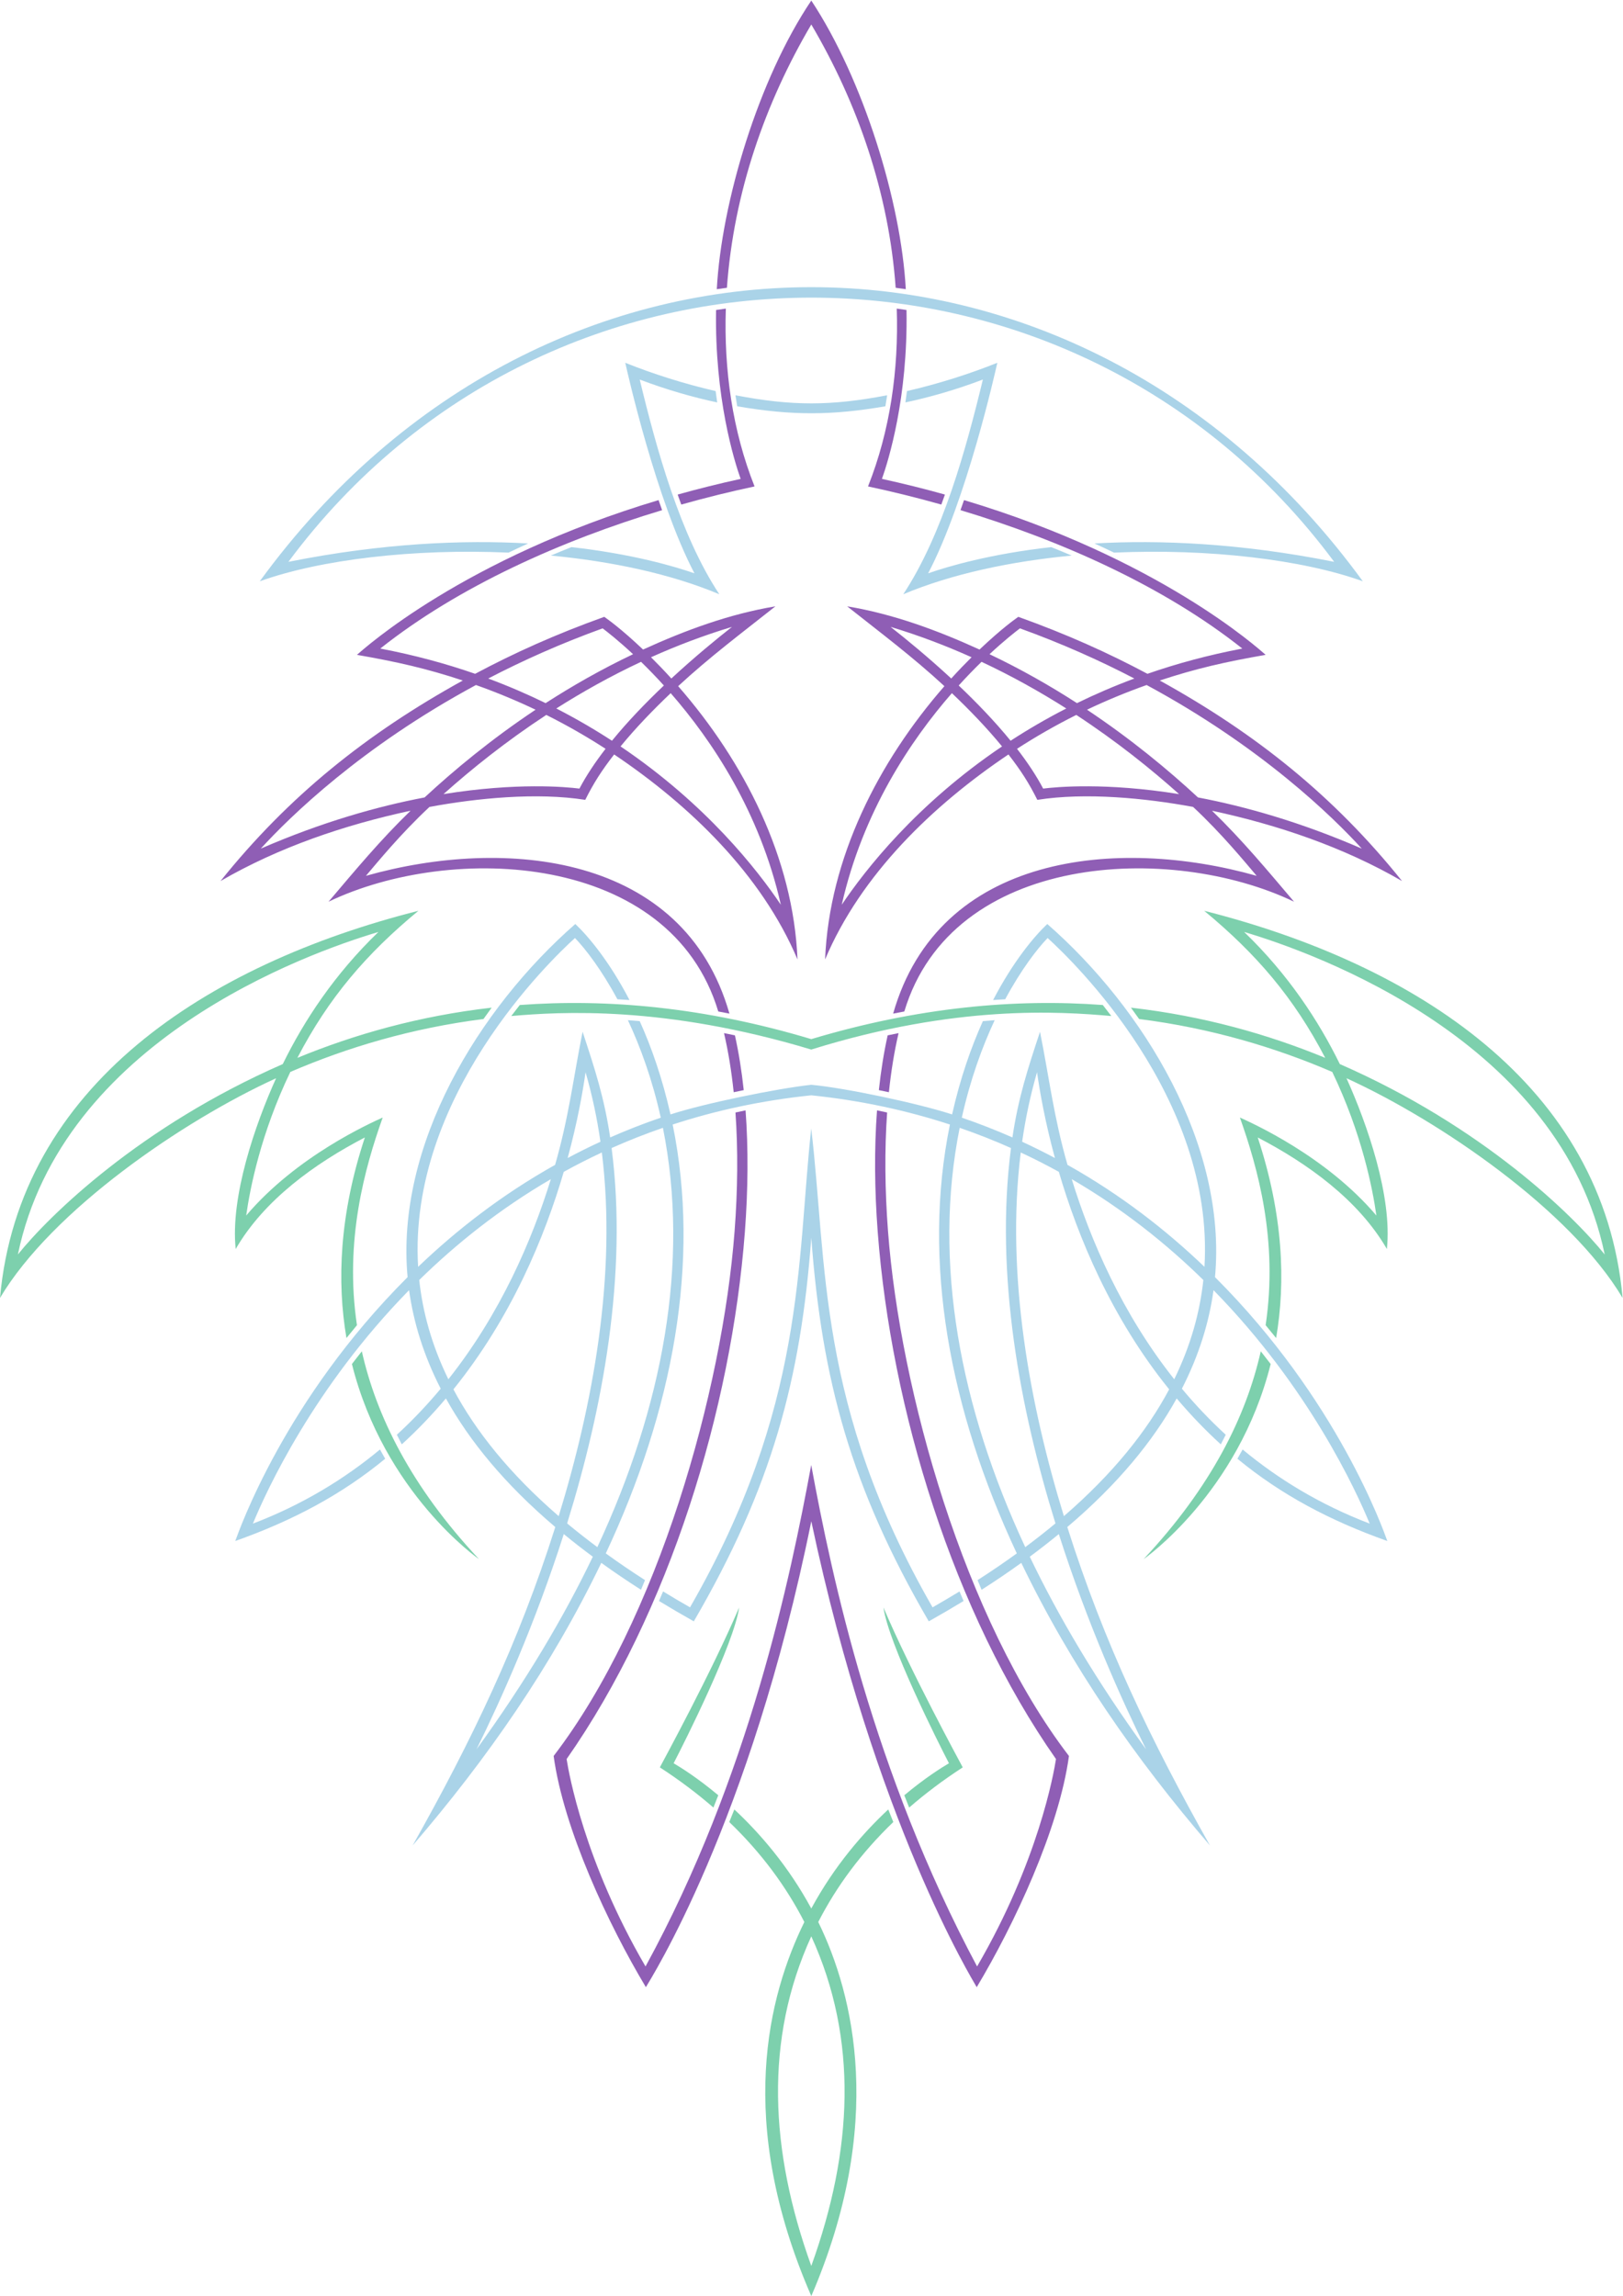 <?xml version="1.0" encoding="UTF-8" standalone="no"?>
<svg
   xmlns:dc="http://purl.org/dc/elements/1.1/"
   xmlns:cc="http://creativecommons.org/ns#"
   xmlns:rdf="http://www.w3.org/1999/02/22-rdf-syntax-ns#"
   xmlns:svg="http://www.w3.org/2000/svg"
   xmlns="http://www.w3.org/2000/svg"
   viewBox="0 0 679.84 961.867"
   height="961.867"
   width="679.84"
   xml:space="preserve"
   id="svg2"
   version="1.1"><defs
     id="defs6" /><g
     transform="matrix(1.333,0,0,-1.333,0,961.867)"
     id="g10"><g
       transform="scale(0.1)"
       id="g12"><path
         id="path14"
         style="fill:#7dd0ad;fill-opacity:1;fill-rule:nonzero;stroke:none"
         d="m 2549.27,3917.36 c 455.55,142.11 781.45,119.54 942.88,105.41 -8.73,11.58 -17.66,23.13 -26.74,34.61 -274.14,20.43 -580.23,-6.47 -916.02,-107.2 -335.78,100.73 -641.87,127.63 -916.01,107.2 -9.09,-11.48 -18.01,-23.03 -26.75,-34.61 154.27,13.5 481.32,33.57 942.64,-105.41 z m -1030.01,96.03 C 1292.41,3984.55 1089.6,3923.42 912.313,3847.04 819.492,3653.91 785.57,3480.86 773.645,3395.76 c 158.937,187.42 389.875,290.04 428.965,308.07 -56.34,-158.63 -120.52,-386.04 -80.95,-652.66 -11.13,-13.32 -22.11,-26.78 -32.95,-40.35 -30.27,176.91 -22.32,387.15 57.81,630.31 -156.325,-81.34 -316.36,-195.92 -405.875,-350.58 -17.293,164.66 61.644,392.21 126.933,536.67 C 575.102,3693.86 164.141,3412.81 0,3136.8 c 60,668.14 650.828,1048.53 1314.77,1216.67 -163.56,-135.26 -281.46,-272.41 -380.301,-462.22 179.261,73.88 383.241,131.89 610.491,157.77 -8.7,-11.75 -17.27,-23.63 -25.7,-35.63 z M 1136.99,2969.12 c 45.45,-202.05 153.29,-423.75 368.29,-653.3 -1.27,0.92 -298.07,207.72 -399.4,613.3 10.27,13.48 20.64,26.82 31.11,40 z M 2549.39,94.688 c 130.81,362.753 147.86,712.129 0,1035.783 -147.85,-323.654 -130.8,-673.029 0,-1035.783 z M 2527.54,1175.57 c -57.31,111.89 -135.17,217.44 -235.88,314.16 5.36,13.14 10.66,26.32 15.92,39.55 79.81,-74.48 169.33,-177.39 241.81,-311.27 72.49,133.88 162,236.79 241.82,311.27 5.24,-13.23 10.55,-26.41 15.9,-39.55 -100.7,-96.72 -178.56,-202.27 -235.86,-314.16 C 2683.96,945.313 2781.48,539.316 2549.42,0 2310.18,549.668 2414.84,945.371 2527.54,1175.57 Z m -285.69,359.63 c -50.93,44.23 -106.9,86.46 -168.36,126.3 10.71,20.39 162.16,298.44 249.15,502.48 -16.32,-114 -170.1,-420.82 -205.84,-489.53 23.77,-13.94 76.27,-46.97 140.29,-100.56 -5.03,-12.93 -10.11,-25.82 -15.24,-38.69 z M 56.227,3273.42 c 99.148,123.3 384.464,402.56 832.324,598.34 67.031,136.88 163.129,282.88 300.609,415.21 C 961.695,4219.3 195.449,3944.06 56.227,3273.42 Z M 3579.51,4013.39 c 226.86,-28.84 429.67,-89.97 606.95,-166.35 92.82,-193.13 126.74,-366.18 138.68,-451.28 -158.95,187.42 -389.89,290.04 -428.97,308.07 56.35,-158.63 120.53,-386.04 80.94,-652.66 11.13,-13.32 22.13,-26.78 32.97,-40.35 30.27,176.91 22.3,387.15 -57.81,630.31 156.3,-81.34 316.34,-195.92 405.86,-350.58 17.3,164.66 -61.65,392.21 -126.94,536.67 292.48,-133.36 703.44,-414.41 867.6,-690.42 -60.02,668.14 -650.84,1048.53 -1314.79,1216.67 163.58,-135.26 281.47,-272.41 380.32,-462.22 -179.28,73.88 -383.25,131.89 -610.51,157.77 8.71,-11.75 17.28,-23.63 25.7,-35.63 z M 3961.8,2969.12 c -45.45,-202.05 -153.3,-423.75 -368.3,-653.3 1.27,0.92 298.06,207.72 399.39,613.3 -10.25,13.48 -20.62,26.82 -31.09,40 z M 2856.93,1535.2 c 50.92,44.23 106.9,86.46 168.36,126.3 -10.72,20.39 -162.16,298.44 -249.16,502.48 16.33,-114 170.12,-420.82 205.84,-489.53 -23.75,-13.94 -76.27,-46.97 -140.29,-100.56 5.04,-12.93 10.12,-25.82 15.25,-38.69 z m 2185.63,1738.22 c -99.16,123.3 -384.47,402.56 -832.33,598.34 -67.03,136.88 -163.12,282.88 -300.62,415.21 227.48,-67.67 993.71,-342.91 1132.95,-1013.55 v 0" /><path
         id="path16"
         style="fill:#8f5eb5;fill-opacity:1;fill-rule:nonzero;stroke:none"
         d="m 2028.46,1035.88 c -192.26,329.84 -241.11,607.42 -247.97,651.78 322.99,461.07 517.97,1100.43 560.15,1656.17 10.11,133.18 11.14,262.44 2.22,382.45 -10.59,-2.15 -21.18,-4.38 -31.75,-6.71 8.29,-117.01 7.09,-243.24 -2.79,-373.34 -38.07,-501.66 -240.17,-1220.18 -568.59,-1648.91 31.32,-229.86 172.58,-531.13 289.86,-726.578 10.96,19.824 326.62,509.768 519.8,1464.298 200.06,-945.33 508.83,-1444.474 519.81,-1464.298 117.26,195.448 258.53,496.718 289.84,726.578 -328.41,428.73 -530.5,1147.25 -568.59,1648.91 -9.86,130.1 -11.07,256.33 -2.77,373.34 -10.57,2.33 -21.16,4.56 -31.76,6.71 -8.93,-120.01 -7.89,-249.27 2.22,-382.45 42.17,-555.74 237.15,-1195.1 560.16,-1656.17 -6.87,-44.36 -55.72,-321.94 -247.97,-651.78 -326.66,612.69 -455.56,1219.24 -521.2,1575.9 -65.36,-352.62 -194.26,-978.5 -520.67,-1575.9 z m 277.06,2747.44 c -6.84,65.64 -16.92,127.88 -30.39,185.68 11.43,-2.24 22.85,-4.56 34.26,-6.96 12.03,-54.15 21.22,-111.78 27.71,-172.16 -10.53,-2.11 -21.06,-4.29 -31.58,-6.56 z m -48.44,253.74 c -150.3,500.2 -836.95,530.89 -1224.7,344.95 84.69,99.69 162.42,193.58 257.82,285.97 -207.23,-44.54 -413.497,-114.5 -597.212,-220.99 214.192,267.07 458.832,462.97 761.312,630.21 -113.6,37.61 -206.71,58.73 -332.6,80.62 23.26,20.31 335.5,302.9 947.75,486.35 3.66,-10.62 7.37,-21.15 11.12,-31.61 -315.96,-95.08 -639.48,-239.59 -885.62,-434.97 106.63,-20.28 205.96,-47.28 298.12,-79.32 123.43,65.85 253.63,124.5 405.79,179.03 10.32,-7.44 50.99,-35.56 121.9,-102.81 132.65,60.61 271.65,111.9 415.84,135.79 -104.54,-82.78 -206.54,-159.19 -305.54,-250.85 207.24,-237.22 361.97,-540.34 374.98,-858.79 -113.06,267.45 -338.67,484.43 -576.18,644.15 -39.78,-51.23 -64.81,-90.67 -90.78,-142.64 -152.05,23.92 -340.43,5.43 -489.51,-22.26 -91.55,-85.51 -162.86,-173.29 -199.71,-216.51 437.5,123.62 999.05,70.33 1142.29,-433.03 -11.68,2.31 -23.36,4.55 -35.07,6.71 z m -127.61,1624.49 c 62.99,17.63 128.91,34.18 197.9,49.24 -20.6,58.11 -81.8,254.95 -77.2,530.75 10.2,1.55 20.43,3.03 30.69,4.43 -6.31,-192.83 20.82,-383.98 90.26,-558.88 -75.11,-15.96 -152.32,-34.95 -230.32,-56.96 -3.85,10.43 -7.62,20.91 -11.33,31.42 z m 122.98,645.46 c 14.66,273.46 131.11,660.73 296.94,907.03 163.54,-247.45 282.27,-633.57 296.94,-907.03 -10.57,1.54 -21.17,2.99 -31.8,4.37 -21.31,299.07 -120.58,582.17 -265.14,827.49 -144.56,-245.32 -243.83,-528.42 -265.15,-827.49 -10.63,-1.38 -21.22,-2.83 -31.79,-4.37 z m -918.21,-1597.3 c 92.22,85.56 209.46,182.9 348.76,275.72 -58.78,27.99 -121.21,54.08 -187.39,77.58 -361.1,-194.83 -585.008,-414.33 -676.118,-514.14 192.648,83.7 367.058,132.77 514.748,160.84 z m 380.29,296.4 c 84.19,54.36 175.99,106.73 274.79,153.72 -46.49,43.33 -81.53,70.65 -95.63,81.24 -131.59,-47.62 -251.37,-101.35 -359.48,-157.61 63.57,-23.65 123.64,-49.65 180.32,-77.35 z m 585.61,239.58 c -89.04,-26.85 -173.96,-59.23 -254.4,-95.4 20.1,-19.89 41.6,-42.19 63.89,-66.78 72.52,67.18 141.94,124.04 190.51,162.18 z m -285.71,-109.78 c -95.48,-44.73 -184.47,-94.62 -266.33,-146.61 62.58,-32.08 120.85,-66.18 174.95,-101.39 49.66,60.93 106.76,120.08 163.12,173.6 -25.27,27.88 -49.47,52.71 -71.74,74.4 z m -297.77,-166.89 c -126.23,-82.78 -234.61,-169.75 -323,-248.86 230.15,37.05 385.05,22.65 427.16,17.37 21.76,41.45 49.97,83.53 82.09,125.04 -57.27,37.12 -119.3,72.96 -186.25,106.45 z m 390.94,68.42 c -54.55,-51.79 -109.64,-108.81 -157.6,-167.4 269.61,-181.94 430.72,-388.77 503.71,-497.58 -66.13,292.23 -216.74,516.75 -346.11,664.98 z m 685.66,-1254.12 c 6.84,65.64 16.92,127.88 30.39,185.68 -11.42,-2.24 -22.85,-4.56 -34.26,-6.96 -12.03,-54.15 -21.23,-111.78 -27.71,-172.16 10.53,-2.11 21.05,-4.29 31.58,-6.56 z m 48.44,253.74 c 150.29,500.2 836.95,530.89 1224.71,344.95 -84.69,99.69 -162.43,193.58 -257.82,285.97 207.21,-44.54 413.48,-114.5 597.19,-220.99 -214.18,267.07 -458.83,462.97 -761.31,630.21 113.6,37.61 206.72,58.73 332.62,80.62 -23.28,20.31 -335.51,302.9 -947.75,486.35 -3.66,-10.62 -7.37,-21.15 -11.12,-31.61 315.94,-95.08 639.46,-239.59 885.61,-434.97 -106.62,-20.28 -205.96,-47.28 -298.13,-79.32 -123.43,65.85 -253.63,124.5 -405.78,179.03 -10.31,-7.44 -50.99,-35.56 -121.91,-102.81 -132.64,60.61 -271.64,111.9 -415.82,135.79 104.53,-82.78 206.52,-159.19 305.52,-250.85 -207.22,-237.22 -361.95,-540.34 -374.96,-858.79 113.05,267.45 338.66,484.43 576.18,644.15 39.76,-51.23 64.8,-90.67 90.76,-142.64 152.07,23.92 340.45,5.43 489.51,-22.26 91.56,-85.51 162.87,-173.29 199.73,-216.51 -437.52,123.62 -999.07,70.33 -1142.31,-433.03 11.68,2.31 23.38,4.55 35.08,6.71 z m 127.62,1624.49 c -63.01,17.63 -128.93,34.18 -197.91,49.24 20.6,58.11 81.79,254.95 77.2,530.75 -10.21,1.55 -20.43,3.03 -30.68,4.43 6.31,-192.83 -20.82,-383.98 -90.27,-558.88 75.11,-15.96 152.32,-34.95 230.31,-56.96 3.87,10.43 7.64,20.91 11.35,31.42 z m 795.21,-951.84 c -92.21,85.56 -209.45,182.9 -348.75,275.72 58.77,27.99 121.21,54.08 187.38,77.58 361.12,-194.83 585.02,-414.33 676.12,-514.14 -192.64,83.7 -367.05,132.77 -514.75,160.84 z m -380.27,296.4 c -84.2,54.36 -176,106.73 -274.81,153.72 46.51,43.33 81.55,70.65 95.65,81.24 131.58,-47.62 251.36,-101.35 359.47,-157.61 -63.57,-23.65 -123.63,-49.65 -180.31,-77.35 z m -585.63,239.58 c 89.05,-26.85 173.97,-59.23 254.4,-95.4 -20.1,-19.89 -41.58,-42.19 -63.87,-66.78 -72.54,67.18 -141.95,124.04 -190.53,162.18 z m 285.73,-109.78 c 95.48,-44.73 184.45,-94.62 266.32,-146.61 -62.57,-32.08 -120.86,-66.18 -174.96,-101.39 -49.67,60.93 -106.76,120.08 -163.1,173.6 25.25,27.88 49.45,52.71 71.74,74.4 z m 297.77,-166.89 c 126.23,-82.78 234.59,-169.75 322.99,-248.86 -230.16,37.05 -385.06,22.65 -427.15,17.37 -21.78,41.45 -49.98,83.53 -82.11,125.04 57.28,37.12 119.32,72.96 186.27,106.45 z m -390.94,68.42 c 54.55,-51.79 109.63,-108.81 157.6,-167.4 -269.63,-181.94 -430.72,-388.77 -503.71,-497.58 66.11,292.23 216.74,516.75 346.11,664.98 v 0" /><path
         id="path18"
         style="fill:#aad3e8;fill-opacity:1;fill-rule:evenodd;stroke:none"
         d="m 2549.39,3773.59 c 157.47,-16.29 302.39,-48.25 435.63,-91.84 -88.28,-432.61 -0.84,-897.88 210.14,-1347.79 -38.73,-28.08 -79.81,-56.11 -123.27,-84 4.16,-10.14 8.38,-20.25 12.62,-30.33 43.03,27.46 84.08,55.29 124.77,84.59 156.52,-325.08 358.45,-615.47 592.87,-888.22 -184.73,328.14 -332.81,635.54 -448.28,1000.78 158.75,134.76 269.76,270.56 343.71,404.2 44.76,-52.89 90.82,-100.78 138.69,-144.36 5.29,10.02 10.43,20.12 15.45,30.27 -50.18,46.04 -95.98,94.57 -137.77,144.71 53.94,105.22 85.54,208.97 99.41,309.61 299.86,-306.03 448.36,-630.66 490.72,-733.65 -155.39,59.43 -287.32,139.94 -399.31,232.99 -5.3,-9.79 -10.75,-19.5 -16.33,-29.12 137.17,-112.95 290.1,-194.28 471.09,-258.54 -12.75,34.59 -155.41,443.85 -541.54,829.3 38.3,414.65 -223.58,844.39 -527.03,1109.8 -40.51,-38.26 -106.68,-116.71 -170.3,-239 12.68,0.92 25.36,1.73 38.03,2.45 50.57,93.99 100.8,158.73 133.32,192.51 76.8,-69.62 525.26,-499.93 492.85,-1033.36 -120.66,115.64 -263.26,226.78 -430.39,320.43 -43.57,152.17 -56.79,270.23 -86.36,418.29 -38.91,-117.49 -68.32,-207.98 -86.68,-332.07 -51.06,22.49 -104.05,43.28 -159.05,62.14 26.55,119.58 63.85,221.95 103.3,306.29 -12.38,-0.9 -24.76,-1.88 -37.13,-2.96 -36.83,-81.73 -71.07,-179.17 -96.71,-293.17 -107.13,34.84 -335.73,83.49 -442.91,93.13 -109.97,-12.14 -335.75,-58.58 -441.98,-93.13 -25.65,114 -59.88,211.44 -96.72,293.17 -12.37,1.08 -24.75,2.06 -37.13,2.96 39.45,-84.34 76.74,-186.71 103.29,-306.29 -54.99,-18.86 -107.99,-39.65 -159.03,-62.14 -18.36,124.09 -47.78,214.58 -86.68,332.07 -29.57,-148.06 -42.79,-266.12 -86.37,-418.29 -167.13,-93.65 -309.74,-204.79 -430.4,-320.43 -32.4,533.43 416.05,963.74 492.85,1033.36 32.52,-33.78 82.75,-98.52 133.33,-192.51 12.68,-0.72 25.36,-1.53 38.02,-2.45 -63.6,122.29 -129.79,200.74 -170.29,239 -303.46,-265.41 -565.32,-695.15 -527.03,-1109.8 -386.138,-385.45 -528.794,-794.71 -541.536,-829.3 180.98,64.26 333.926,145.59 471.086,258.54 -5.58,9.62 -11.03,19.33 -16.33,29.12 -111.98,-93.05 -243.92,-173.56 -399.307,-232.99 42.36,102.99 190.86,427.62 490.717,733.65 13.87,-100.64 45.47,-204.39 99.42,-309.61 -41.8,-50.14 -87.61,-98.67 -137.77,-144.71 5.01,-10.15 10.16,-20.25 15.43,-30.27 47.88,43.58 93.93,91.47 138.71,144.36 73.93,-133.64 184.96,-269.44 343.7,-404.2 -115.46,-365.24 -263.56,-672.64 -448.28,-1000.78 234.42,272.75 436.35,563.14 592.86,888.22 40.7,-29.3 81.75,-57.13 124.77,-84.59 4.25,10.08 8.45,20.19 12.62,30.33 -43.46,27.89 -84.53,55.92 -123.26,84 210.98,449.91 298.43,915.18 210.14,1347.79 133.23,43.59 278.17,75.55 435.63,91.84 z M 2083.62,2214.45 c 27.36,-16.72 55.59,-33.4 84.71,-50.02 363.55,632.82 334.8,1080.71 380.8,1504.85 50.75,-422.7 16.26,-869.4 381.32,-1504.85 29.12,16.62 57.34,33.3 84.71,50.02 4.22,-10.06 8.47,-20.09 12.79,-30.07 -34.67,-21.08 -70.88,-42.23 -109.38,-63.95 -245.13,421.29 -336.25,760.55 -369.18,1205.64 -32.93,-445.09 -124.04,-784.35 -369.18,-1205.64 -38.51,21.72 -74.72,42.87 -109.37,63.95 4.3,9.98 8.56,20.01 12.78,30.07 z m 233,3724.51 c -2.03,11.54 -3.91,23.09 -5.62,34.68 177.07,-34.03 299.7,-34.03 476.77,0 -1.7,-11.59 -3.57,-23.14 -5.6,-34.68 -166.53,-28.59 -291.66,-29.86 -465.55,0 z m -62.93,12.13 c -75.51,16.12 -157.28,39.23 -243.47,71.93 52.69,-218.07 126.63,-487.61 250.17,-674.76 -152.98,64.24 -338.57,103.43 -529.38,121.56 21.43,9.13 42.97,17.99 64.58,26.62 192,-21.65 323.85,-60.56 386.63,-82.38 -120.95,230.74 -210.81,632.66 -217.41,661.63 85.15,-34.05 182.61,-65.61 284,-88.92 1.5,-11.91 3.12,-23.81 4.88,-35.68 z m -655.68,-472.03 c -297.09,13.33 -591.56,-21.61 -781.721,-90.06 897.581,1232.41 2568.631,1232.41 3466.191,0 -190.16,68.45 -484.63,103.39 -781.72,90.06 -20.43,9.87 -40.96,19.48 -61.58,28.83 203.05,11.5 456.5,1.5 753.28,-57.74 -821.25,1107.06 -2464.9,1107 -3286.136,0 296.776,59.24 550.226,69.24 753.286,57.74 -20.64,-9.35 -41.17,-18.96 -61.6,-28.83 z m 485.11,-1807.6 c -55.82,-19.27 -109.57,-40.54 -161.24,-63.59 51.38,-398.24 -28.51,-820.99 -139.75,-1179.61 29.85,-24.92 61.66,-49.78 94.92,-74.61 205.19,439.9 290.88,895.08 206.07,1317.81 z m -191.91,-77.51 c -41.23,-19.2 -81.1,-39.56 -119.67,-60.82 -59.83,-204.26 -164.71,-458.25 -346.74,-683.62 69.99,-131.56 177.03,-265.47 330.81,-398.46 107.19,349.18 183.29,757.72 135.6,1142.9 z m -160.23,-83.85 c -160.67,-93.6 -297.79,-203.38 -413.6,-316.94 10.85,-101.15 39.55,-205.7 91.52,-311.93 164.12,206.9 262.96,437.32 322.08,628.87 z m 52.82,66.42 c 33.42,17.78 67.69,34.91 103.03,51.16 -10.6,74 -26.11,146.97 -46.79,218.46 -8.73,-61.51 -25.41,-156.32 -56.24,-269.62 z m -12.19,-1181.81 c -90.4,-283.32 -198.82,-523.85 -274.16,-676.37 154.82,213.5 274.46,415.47 365.39,605.23 -31.96,23.66 -62.3,47.39 -91.23,71.14 z M 2845.1,5951.09 c 75.51,16.12 157.26,39.23 243.45,71.93 -52.67,-218.07 -126.62,-487.61 -250.17,-674.76 152.99,64.24 338.57,103.43 529.39,121.56 -21.44,9.13 -42.97,17.99 -64.59,26.62 -191.99,-21.65 -323.84,-60.56 -386.62,-82.38 120.94,230.74 210.8,632.66 217.4,661.63 -85.15,-34.05 -182.59,-65.61 -284,-88.92 -1.48,-11.91 -3.1,-23.81 -4.86,-35.68 z m 170.56,-2279.63 c 55.82,-19.27 109.55,-40.54 161.23,-63.59 -51.38,-398.24 28.52,-820.99 139.75,-1179.61 -29.84,-24.92 -61.66,-49.78 -94.92,-74.61 -205.18,439.9 -290.88,895.08 -206.06,1317.81 z m 191.92,-77.51 c 41.23,-19.2 81.09,-39.56 119.67,-60.82 59.82,-204.26 164.7,-458.25 346.71,-683.62 -69.98,-131.56 -177.01,-265.47 -330.8,-398.46 -107.18,349.18 -183.28,757.72 -135.58,1142.9 z m 160.21,-83.85 c 160.69,-93.6 297.8,-203.38 413.6,-316.94 -10.84,-101.15 -39.53,-205.7 -91.51,-311.93 -164.12,206.9 -262.95,437.32 -322.09,628.87 z m -52.81,66.42 c -33.42,17.78 -67.69,34.91 -103.03,51.16 10.59,74 26.1,146.97 46.8,218.46 8.71,-61.51 25.39,-156.32 56.23,-269.62 z m 12.19,-1181.81 c 90.39,-283.32 198.83,-523.85 274.16,-676.37 -154.83,213.5 -274.47,415.47 -365.39,605.23 31.95,23.66 62.3,47.39 91.23,71.14 v 0" /></g></g></svg>